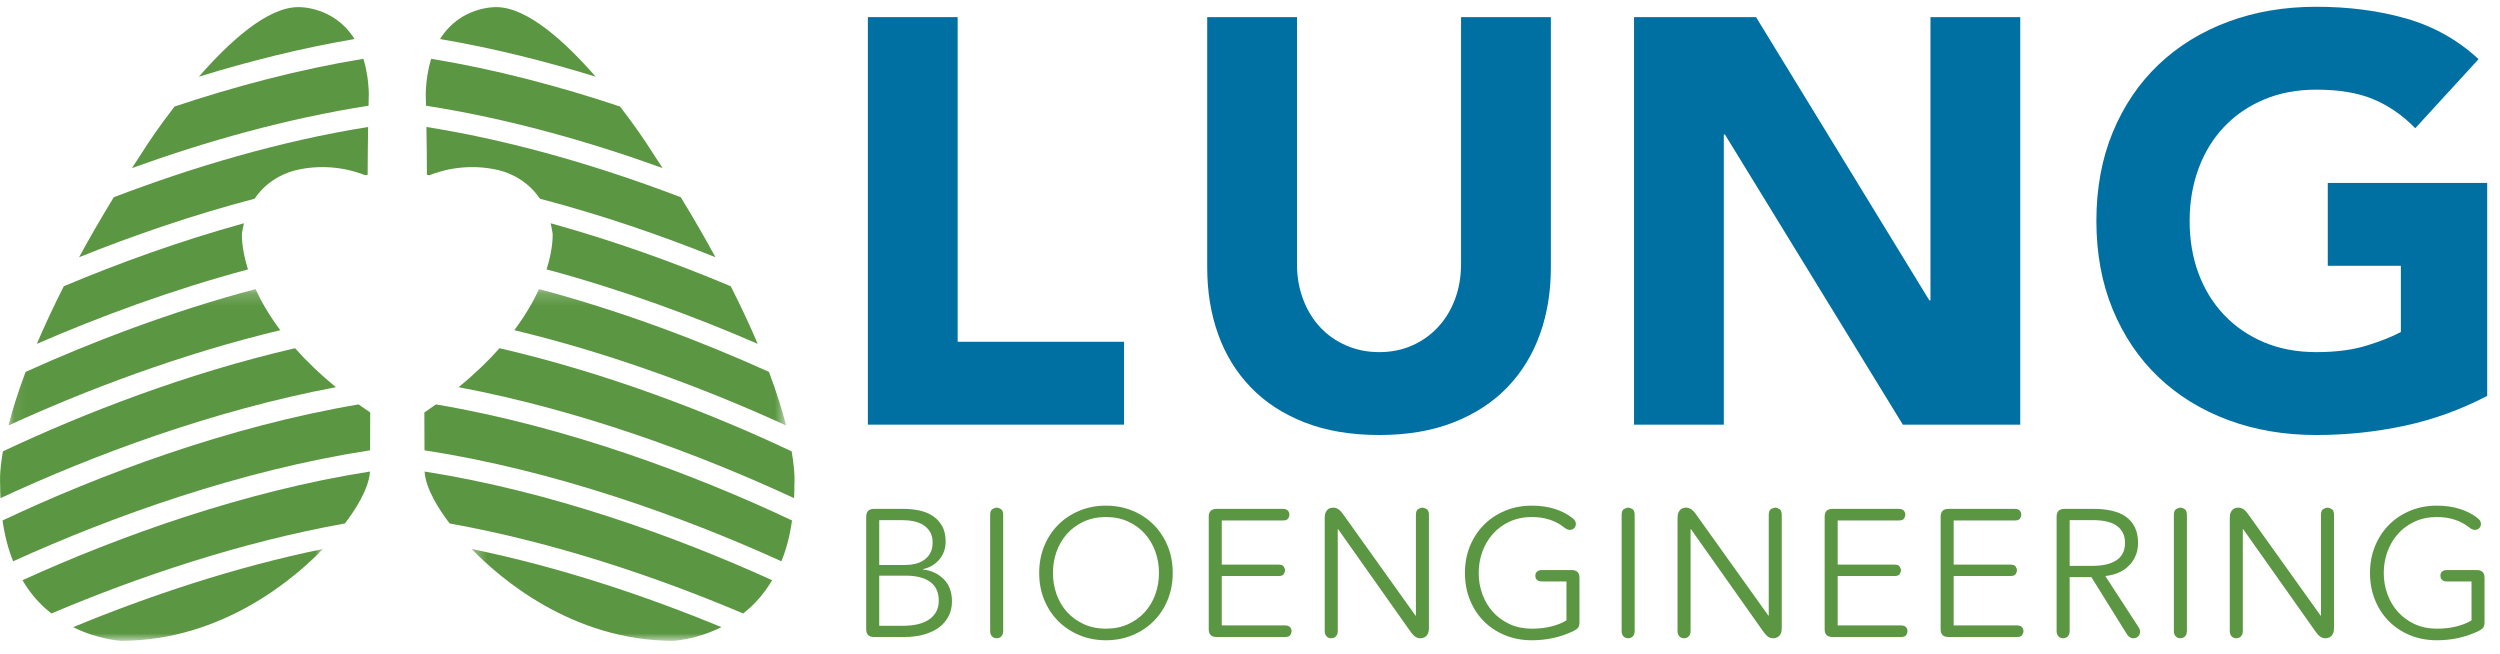 <?xml version="1.0" encoding="UTF-8"?>
<svg width="191px" height="50px" viewBox="0 0 191 50" version="1.1" xmlns="http://www.w3.org/2000/svg" xmlns:xlink="http://www.w3.org/1999/xlink">
    <title>LBE_LOGO_Green Copy</title>
    <defs>
        <polygon id="path-1" points="0.321 0.197 24.347 0.197 24.347 27.037 0.321 27.037"></polygon>
        <polygon id="path-3" points="0.069 0.197 24.096 0.197 24.096 27.037 0.069 27.037"></polygon>
    </defs>
    <g id="Page-1" stroke="none" stroke-width="1" fill="none" fill-rule="evenodd">
        <g id="1_Intro_page" transform="translate(-622, -60)">
            <g id="LBE_LOGO_Green-Copy" transform="translate(622, 60)">
                <polyline id="Fill-1" fill="#0070A2" points="66.305 1.308 73.165 1.308 73.165 26.111 85.875 26.111 85.875 32.443 66.305 32.443 66.305 1.308"></polyline>
                <path d="M118.486,20.438 C118.486,22.285 118.207,23.986 117.65,25.539 C117.092,27.093 116.265,28.442 115.165,29.585 C114.066,30.728 112.694,31.624 111.054,32.269 C109.411,32.913 107.519,33.235 105.379,33.235 C103.211,33.235 101.305,32.913 99.664,32.269 C98.021,31.624 96.651,30.728 95.552,29.585 C94.452,28.442 93.622,27.093 93.067,25.539 C92.51,23.986 92.231,22.285 92.231,20.438 L92.231,1.308 L99.09,1.308 L99.09,20.175 C99.09,21.142 99.245,22.037 99.555,22.857 C99.862,23.678 100.293,24.39 100.852,24.99 C101.407,25.591 102.075,26.06 102.852,26.396 C103.629,26.734 104.47,26.902 105.379,26.902 C106.288,26.902 107.124,26.734 107.886,26.396 C108.649,26.06 109.308,25.591 109.865,24.99 C110.423,24.39 110.856,23.678 111.163,22.857 C111.47,22.037 111.624,21.142 111.624,20.175 L111.624,1.308 L118.486,1.308 L118.486,20.438" id="Fill-2" fill="#0070A2"></path>
                <polyline id="Fill-3" fill="#0070A2" points="124.841 1.308 134.162 1.308 147.399 22.945 147.488 22.945 147.488 1.308 154.347 1.308 154.347 32.443 145.377 32.443 131.788 10.28 131.7 10.28 131.7 32.443 124.841 32.443 124.841 1.308"></polyline>
                <path d="M190.022,30.245 C188.001,31.3 185.89,32.062 183.691,32.532 C181.493,33 179.25,33.235 176.963,33.235 C174.528,33.235 172.285,32.854 170.234,32.091 C168.183,31.33 166.409,30.238 164.913,28.816 C163.419,27.395 162.253,25.672 161.415,23.648 C160.579,21.626 160.164,19.369 160.164,16.877 C160.164,14.385 160.579,12.128 161.415,10.104 C162.253,8.081 163.419,6.359 164.913,4.937 C166.409,3.515 168.183,2.423 170.234,1.66 C172.285,0.898 174.528,0.517 176.963,0.517 C179.453,0.517 181.748,0.818 183.845,1.418 C185.941,2.02 187.779,3.054 189.363,4.519 L184.526,9.796 C183.588,8.828 182.532,8.096 181.361,7.597 C180.187,7.099 178.721,6.849 176.963,6.849 C175.497,6.849 174.17,7.099 172.983,7.597 C171.795,8.096 170.778,8.791 169.926,9.687 C169.075,10.581 168.425,11.643 167.97,12.875 C167.515,14.106 167.288,15.44 167.288,16.877 C167.288,18.343 167.515,19.684 167.97,20.9 C168.425,22.117 169.075,23.172 169.926,24.066 C170.778,24.961 171.795,25.657 172.983,26.156 C174.17,26.653 175.497,26.902 176.963,26.902 C178.458,26.902 179.747,26.734 180.832,26.396 C181.917,26.06 182.781,25.715 183.427,25.364 L183.427,20.306 L177.842,20.306 L177.842,13.974 L190.022,13.974 L190.022,30.245" id="Fill-4" fill="#0070A2"></path>
                <path d="M42.22,17.843 C42.18,17.567 42.13,17.308 42.068,17.057 C46.962,18.41 51.648,20.109 55.83,21.871 C56.644,23.473 57.323,24.94 57.89,26.271 C53.096,24.186 47.563,22.14 41.758,20.582 C42.295,18.89 42.22,17.843 42.22,17.843" id="Fill-5" fill="#5B9642"></path>
                <g id="Group-9" transform="translate(35.712, 21.888)">
                    <mask id="mask-2" fill="white">
                        <use xlink:href="#path-1"></use>
                    </mask>
                    <g id="Clip-7"></g>
                    <path d="M5.469,0.197 C11.862,1.901 17.937,4.218 23.037,6.525 C23.636,8.122 24.054,9.484 24.347,10.62 C18.447,7.916 11.185,5.163 3.58,3.337 C4.431,2.201 5.037,1.14 5.469,0.197" id="Fill-6" fill="#5B9642" mask="url(#mask-2)"></path>
                    <path d="M15.746,27.072 C7.924,27.072 2.359,22.167 0.321,20.055 C7.084,21.44 13.689,23.663 19.405,26.027 C17.469,26.989 15.746,27.072 15.746,27.072" id="Fill-8" fill="#5B9642" mask="url(#mask-2)"></path>
                </g>
                <path d="M38.146,13.012 C35.558,12.383 33.436,13.128 32.809,13.389 C32.745,13.378 32.679,13.367 32.615,13.357 C32.614,12.091 32.596,10.787 32.579,9.702 C39.332,10.775 46.047,12.792 52.012,15.069 C53.005,16.695 53.884,18.221 54.661,19.652 C50.527,17.99 45.973,16.42 41.25,15.181 C40.457,14.006 39.305,13.311 38.146,13.012" id="Fill-10" fill="#5B9642"></path>
                <path d="M32.437,36.025 C42.034,37.53 51.564,40.952 58.988,44.328 C58.86,44.542 58.73,44.75 58.59,44.948 C58.047,45.732 57.426,46.362 56.779,46.87 C50.194,44.081 42.342,41.425 34.353,39.993 C33.577,38.977 32.522,37.367 32.437,36.025" id="Fill-11" fill="#5B9642"></path>
                <path d="M18.484,17.843 C18.524,17.567 18.575,17.307 18.636,17.057 C13.743,18.41 9.056,20.109 4.874,21.87 C4.061,23.473 3.382,24.94 2.814,26.271 C7.608,24.186 13.141,22.139 18.946,20.582 C18.409,18.89 18.484,17.843 18.484,17.843" id="Fill-12" fill="#5B9642"></path>
                <g id="Group-16" transform="translate(0.576, 21.888)">
                    <mask id="mask-4" fill="white">
                        <use xlink:href="#path-3"></use>
                    </mask>
                    <g id="Clip-14"></g>
                    <path d="M18.948,0.197 C12.554,1.9 6.479,4.217 1.378,6.525 C0.78,8.122 0.362,9.483 0.069,10.62 C5.969,7.915 13.231,5.163 20.837,3.337 C19.985,2.201 19.379,1.139 18.948,0.197" id="Fill-13" fill="#5B9642" mask="url(#mask-4)"></path>
                    <path d="M8.67,27.071 C16.491,27.071 22.057,22.167 24.096,20.054 C17.332,21.44 10.727,23.663 5.011,26.027 C6.947,26.989 8.67,27.071 8.67,27.071" id="Fill-15" fill="#5B9642" mask="url(#mask-4)"></path>
                </g>
                <path d="M22.559,13.012 C25.146,12.383 27.268,13.127 27.895,13.388 C27.959,13.378 28.026,13.367 28.089,13.357 C28.09,12.091 28.108,10.787 28.125,9.702 C21.372,10.775 14.658,12.792 8.692,15.069 C7.699,16.695 6.82,18.221 6.043,19.651 C10.176,17.99 14.731,16.42 19.453,15.18 C20.246,14.005 21.4,13.311 22.559,13.012" id="Fill-17" fill="#5B9642"></path>
                <g id="Group-23" fill="#5B9642">
                    <path d="M28.267,36.025 C18.67,37.529 9.14,40.952 1.717,44.327 C1.844,44.542 1.975,44.749 2.114,44.948 C2.657,45.732 3.278,46.362 3.925,46.87 C10.51,44.08 18.362,41.424 26.351,39.992 C27.127,38.976 28.181,37.367 28.267,36.025" id="Fill-18"></path>
                    <path d="M22.784,0.544 C20.409,0.544 17.491,3.227 15.195,5.859 C19.036,4.673 23.046,3.668 27.085,2.983 C25.503,0.438 22.784,0.544 22.784,0.544" id="Fill-20"></path>
                    <path d="M28.179,7.142 C28.145,6.103 27.992,5.229 27.764,4.491 C22.834,5.3 17.93,6.604 13.333,8.139 C12.128,9.704 11.352,10.887 11.352,10.887 C10.912,11.554 10.489,12.203 10.083,12.84 C15.721,10.804 21.923,9.046 28.158,8.077 C28.17,7.497 28.179,7.142 28.179,7.142" id="Fill-21"></path>
                    <path d="M22.54,26.604 C14.296,28.508 6.409,31.564 0.221,34.483 C-0.074,36.202 0.012,37.014 0.012,37.014 C0.012,37.374 0.021,37.719 0.037,38.058 C7.117,34.765 16.278,31.348 25.668,29.58 C24.421,28.564 23.394,27.563 22.54,26.604" id="Fill-22"></path>
                </g>
                <path d="M28.284,31.512 C27.98,31.306 27.685,31.102 27.396,30.897 C17.427,32.581 7.595,36.271 0.193,39.764 C0.362,40.954 0.639,41.982 1.004,42.881 C8.609,39.426 18.406,35.921 28.273,34.404 C28.278,32.375 28.284,31.512 28.284,31.512" id="Fill-24" fill="#5B9642"></path>
                <path d="M32.42,31.513 C32.725,31.307 33.02,31.102 33.308,30.897 C43.278,32.582 53.11,36.271 60.511,39.764 C60.342,40.954 60.065,41.982 59.7,42.882 C52.095,39.426 42.297,35.921 32.431,34.404 C32.426,32.375 32.42,31.513 32.42,31.513" id="Fill-25" fill="#5B9642"></path>
                <path d="M38.164,26.604 C46.408,28.509 54.295,31.564 60.482,34.484 C60.778,36.202 60.693,37.014 60.693,37.014 C60.693,37.374 60.683,37.719 60.667,38.059 C53.588,34.766 44.426,31.349 35.035,29.581 C36.282,28.564 37.311,27.564 38.164,26.604" id="Fill-26" fill="#5B9642"></path>
                <g id="Group-30" transform="translate(32.256, 0)" fill="#5B9642">
                    <path d="M0.269,7.143 C0.304,6.104 0.456,5.229 0.684,4.492 C5.614,5.3 10.518,6.604 15.116,8.139 C16.32,9.704 17.096,10.888 17.096,10.888 C17.536,11.555 17.959,12.204 18.365,12.841 C12.727,10.804 6.524,9.047 0.29,8.077 C0.278,7.497 0.269,7.143 0.269,7.143" id="Fill-27"></path>
                    <path d="M5.664,0.544 C8.039,0.544 10.957,3.227 13.253,5.86 C9.412,4.674 5.401,3.669 1.364,2.983 C2.946,0.439 5.664,0.544 5.664,0.544" id="Fill-29"></path>
                </g>
                <path d="M67.174,47.81 L69.027,47.81 C69.386,47.81 69.729,47.775 70.056,47.706 C70.383,47.636 70.669,47.526 70.914,47.374 C71.157,47.222 71.353,47.024 71.501,46.78 C71.648,46.536 71.722,46.243 71.722,45.902 C71.722,45.257 71.503,44.775 71.066,44.457 C70.627,44.139 70.008,43.98 69.206,43.98 L67.174,43.98 L67.174,47.81 Z M67.174,43.165 L69.178,43.165 C69.418,43.165 69.66,43.137 69.905,43.082 C70.148,43.027 70.372,42.932 70.575,42.799 C70.777,42.665 70.941,42.487 71.066,42.266 C71.19,42.045 71.252,41.773 71.252,41.451 C71.252,41.137 71.19,40.872 71.066,40.655 C70.941,40.439 70.773,40.262 70.561,40.124 C70.349,39.985 70.1,39.886 69.814,39.826 C69.528,39.766 69.224,39.737 68.902,39.737 L67.174,39.737 L67.174,43.165 Z M66.773,48.667 C66.377,48.667 66.178,48.469 66.178,48.072 L66.178,39.474 C66.178,39.078 66.377,38.879 66.773,38.879 L69.095,38.879 C69.464,38.879 69.837,38.919 70.216,38.996 C70.593,39.075 70.932,39.209 71.231,39.398 C71.531,39.587 71.775,39.842 71.964,40.165 C72.153,40.488 72.247,40.893 72.247,41.382 C72.247,41.898 72.09,42.347 71.778,42.729 C71.464,43.112 71.045,43.363 70.519,43.483 L70.519,43.51 C71.155,43.584 71.683,43.831 72.103,44.25 C72.522,44.669 72.731,45.238 72.731,45.957 C72.731,46.363 72.646,46.734 72.475,47.07 C72.305,47.407 72.063,47.692 71.75,47.927 C71.436,48.162 71.054,48.344 70.603,48.473 C70.15,48.602 69.644,48.667 69.081,48.667 L66.773,48.667 L66.773,48.667 Z" id="Fill-31" fill="#5B9642"></path>
                <path d="M76.643,48.211 C76.643,48.33 76.625,48.425 76.588,48.494 C76.551,48.563 76.507,48.618 76.457,48.659 C76.406,48.701 76.351,48.728 76.291,48.742 C76.23,48.756 76.182,48.764 76.145,48.764 C76.099,48.764 76.049,48.756 75.993,48.742 C75.938,48.728 75.885,48.701 75.834,48.659 C75.784,48.618 75.739,48.563 75.703,48.494 C75.666,48.425 75.648,48.33 75.648,48.211 L75.648,39.335 C75.648,39.105 75.71,38.955 75.834,38.886 C75.959,38.817 76.063,38.782 76.145,38.782 C76.228,38.782 76.332,38.817 76.457,38.886 C76.581,38.955 76.643,39.105 76.643,39.335 L76.643,48.211" id="Fill-32" fill="#5B9642"></path>
                <path d="M88.546,43.773 C88.546,43.202 88.453,42.658 88.269,42.141 C88.085,41.626 87.818,41.172 87.467,40.78 C87.117,40.388 86.691,40.077 86.189,39.847 C85.686,39.617 85.122,39.501 84.495,39.501 C83.868,39.501 83.304,39.617 82.802,39.847 C82.299,40.077 81.873,40.388 81.523,40.78 C81.173,41.172 80.906,41.626 80.721,42.141 C80.537,42.658 80.445,43.202 80.445,43.773 C80.445,44.345 80.537,44.888 80.721,45.404 C80.906,45.92 81.173,46.372 81.523,46.759 C81.873,47.146 82.299,47.455 82.802,47.685 C83.304,47.916 83.868,48.031 84.495,48.031 C85.122,48.031 85.686,47.916 86.189,47.685 C86.691,47.455 87.117,47.146 87.467,46.759 C87.818,46.372 88.085,45.92 88.269,45.404 C88.453,44.888 88.546,44.345 88.546,43.773 Z M89.596,43.773 C89.596,44.519 89.467,45.206 89.209,45.833 C88.951,46.46 88.594,47 88.138,47.457 C87.682,47.913 87.142,48.271 86.52,48.528 C85.898,48.786 85.223,48.916 84.495,48.916 C83.767,48.916 83.092,48.786 82.47,48.528 C81.848,48.271 81.309,47.913 80.853,47.457 C80.396,47 80.039,46.46 79.781,45.833 C79.523,45.206 79.394,44.519 79.394,43.773 C79.394,43.027 79.523,42.34 79.781,41.713 C80.039,41.087 80.396,40.545 80.853,40.088 C81.309,39.632 81.848,39.276 82.47,39.018 C83.092,38.76 83.767,38.631 84.495,38.631 C85.223,38.631 85.898,38.76 86.52,39.018 C87.142,39.276 87.682,39.632 88.138,40.088 C88.594,40.545 88.951,41.087 89.209,41.713 C89.467,42.34 89.596,43.027 89.596,43.773 L89.596,43.773 Z" id="Fill-33" fill="#5B9642"></path>
                <path d="M93.343,44.008 L93.343,47.782 L98.195,47.782 C98.296,47.782 98.379,47.798 98.443,47.83 C98.508,47.863 98.556,47.902 98.588,47.948 C98.621,47.994 98.644,48.042 98.658,48.093 C98.671,48.144 98.679,48.188 98.679,48.224 C98.679,48.298 98.648,48.39 98.588,48.5 C98.528,48.611 98.397,48.667 98.195,48.667 L92.942,48.667 C92.545,48.667 92.347,48.469 92.347,48.072 L92.347,39.474 C92.347,39.078 92.545,38.879 92.942,38.879 L98.029,38.879 C98.13,38.879 98.213,38.896 98.277,38.927 C98.342,38.96 98.39,38.999 98.423,39.045 C98.455,39.091 98.478,39.14 98.491,39.19 C98.506,39.241 98.513,39.285 98.513,39.321 C98.513,39.396 98.482,39.488 98.423,39.598 C98.362,39.709 98.231,39.764 98.029,39.764 L93.343,39.764 L93.343,43.137 L97.697,43.137 C97.899,43.137 98.031,43.193 98.091,43.303 C98.151,43.413 98.18,43.501 98.18,43.566 C98.18,43.639 98.151,43.732 98.091,43.842 C98.031,43.952 97.899,44.008 97.697,44.008 L93.343,44.008" id="Fill-34" fill="#5B9642"></path>
                <path d="M102.231,40.427 L102.204,40.427 L102.204,48.211 C102.204,48.33 102.185,48.425 102.148,48.494 C102.112,48.563 102.068,48.618 102.017,48.659 C101.966,48.701 101.911,48.728 101.851,48.742 C101.791,48.756 101.742,48.764 101.706,48.764 C101.66,48.764 101.609,48.756 101.554,48.742 C101.499,48.728 101.446,48.701 101.395,48.659 C101.344,48.618 101.301,48.563 101.263,48.494 C101.227,48.425 101.208,48.33 101.208,48.211 L101.208,39.557 C101.208,39.391 101.231,39.257 101.278,39.155 C101.324,39.055 101.379,38.976 101.443,38.921 C101.507,38.865 101.579,38.829 101.658,38.81 C101.736,38.792 101.803,38.782 101.858,38.782 C101.978,38.782 102.1,38.817 102.224,38.886 C102.349,38.955 102.503,39.124 102.688,39.391 L108.147,47.036 L108.175,47.036 L108.175,39.335 C108.175,39.105 108.237,38.955 108.362,38.886 C108.486,38.817 108.59,38.782 108.673,38.782 C108.756,38.782 108.859,38.817 108.984,38.886 C109.108,38.955 109.17,39.105 109.17,39.335 L109.17,47.989 C109.17,48.155 109.147,48.289 109.101,48.39 C109.055,48.492 108.998,48.57 108.929,48.625 C108.859,48.68 108.786,48.717 108.708,48.736 C108.629,48.754 108.563,48.764 108.507,48.764 C108.387,48.764 108.267,48.728 108.147,48.659 C108.028,48.591 107.876,48.423 107.691,48.155 L102.231,40.427" id="Fill-35" fill="#5B9642"></path>
                <path d="M120.672,47.561 C120.672,47.736 120.635,47.87 120.561,47.961 C120.488,48.054 120.355,48.146 120.161,48.238 C119.635,48.478 119.119,48.651 118.612,48.756 C118.105,48.862 117.575,48.916 117.022,48.916 C116.285,48.916 115.603,48.786 114.977,48.528 C114.35,48.271 113.811,47.913 113.359,47.457 C112.908,47 112.555,46.46 112.302,45.833 C112.048,45.206 111.921,44.519 111.921,43.773 C111.921,43.027 112.05,42.34 112.308,41.713 C112.567,41.087 112.924,40.545 113.38,40.088 C113.836,39.632 114.375,39.276 114.997,39.018 C115.619,38.76 116.294,38.631 117.022,38.631 C117.677,38.631 118.268,38.716 118.799,38.886 C119.329,39.057 119.787,39.299 120.174,39.612 C120.322,39.732 120.396,39.866 120.396,40.013 C120.396,40.151 120.352,40.264 120.264,40.352 C120.177,40.439 120.064,40.483 119.926,40.483 C119.879,40.483 119.822,40.471 119.753,40.448 C119.684,40.425 119.603,40.377 119.511,40.303 C119.179,40.036 118.806,39.836 118.391,39.702 C117.977,39.568 117.525,39.501 117.036,39.501 C116.41,39.501 115.845,39.617 115.343,39.847 C114.841,40.077 114.414,40.388 114.065,40.78 C113.714,41.172 113.444,41.626 113.255,42.141 C113.066,42.658 112.972,43.202 112.972,43.773 C112.972,44.345 113.066,44.888 113.255,45.404 C113.444,45.92 113.714,46.372 114.065,46.759 C114.414,47.146 114.841,47.455 115.343,47.685 C115.845,47.916 116.41,48.031 117.036,48.031 C117.589,48.031 118.096,47.971 118.557,47.851 C119.018,47.731 119.391,47.579 119.677,47.395 L119.677,44.422 L117.783,44.422 C117.681,44.422 117.598,44.407 117.534,44.374 C117.469,44.342 117.419,44.303 117.382,44.257 C117.345,44.211 117.322,44.162 117.313,44.111 C117.304,44.061 117.299,44.017 117.299,43.98 C117.299,43.952 117.304,43.914 117.313,43.863 C117.322,43.812 117.345,43.764 117.382,43.718 C117.419,43.672 117.469,43.633 117.534,43.6 C117.598,43.568 117.681,43.552 117.783,43.552 L120.078,43.552 C120.474,43.552 120.672,43.75 120.672,44.146 L120.672,47.561" id="Fill-36" fill="#5B9642"></path>
                <path d="M124.889,48.211 C124.889,48.33 124.87,48.425 124.833,48.494 C124.796,48.563 124.752,48.618 124.702,48.659 C124.651,48.701 124.596,48.728 124.536,48.742 C124.476,48.756 124.428,48.764 124.391,48.764 C124.345,48.764 124.294,48.756 124.239,48.742 C124.183,48.728 124.13,48.701 124.08,48.659 C124.029,48.618 123.985,48.563 123.948,48.494 C123.911,48.425 123.893,48.33 123.893,48.211 L123.893,39.335 C123.893,39.105 123.955,38.955 124.08,38.886 C124.204,38.817 124.308,38.782 124.391,38.782 C124.474,38.782 124.578,38.817 124.702,38.886 C124.826,38.955 124.889,39.105 124.889,39.335 L124.889,48.211" id="Fill-37" fill="#5B9642"></path>
                <path d="M129.187,40.427 L129.16,40.427 L129.16,48.211 C129.16,48.33 129.141,48.425 129.104,48.494 C129.067,48.563 129.023,48.618 128.973,48.659 C128.923,48.701 128.867,48.728 128.807,48.742 C128.747,48.756 128.699,48.764 128.662,48.764 C128.616,48.764 128.565,48.756 128.51,48.742 C128.454,48.728 128.401,48.701 128.351,48.659 C128.3,48.618 128.256,48.563 128.219,48.494 C128.182,48.425 128.164,48.33 128.164,48.211 L128.164,39.557 C128.164,39.391 128.187,39.257 128.233,39.155 C128.279,39.055 128.335,38.976 128.399,38.921 C128.464,38.865 128.535,38.829 128.613,38.81 C128.692,38.792 128.758,38.782 128.814,38.782 C128.934,38.782 129.056,38.817 129.18,38.886 C129.305,38.955 129.459,39.124 129.643,39.391 L135.104,47.036 L135.131,47.036 L135.131,39.335 C135.131,39.105 135.194,38.955 135.318,38.886 C135.442,38.817 135.547,38.782 135.629,38.782 C135.713,38.782 135.816,38.817 135.94,38.886 C136.064,38.955 136.127,39.105 136.127,39.335 L136.127,47.989 C136.127,48.155 136.104,48.289 136.058,48.39 C136.011,48.492 135.954,48.57 135.885,48.625 C135.816,48.68 135.742,48.717 135.664,48.736 C135.585,48.754 135.519,48.764 135.463,48.764 C135.343,48.764 135.223,48.728 135.104,48.659 C134.984,48.591 134.832,48.423 134.647,48.155 L129.187,40.427" id="Fill-38" fill="#5B9642"></path>
                <path d="M140.399,44.008 L140.399,47.782 L145.251,47.782 C145.352,47.782 145.435,47.798 145.5,47.83 C145.564,47.863 145.613,47.902 145.645,47.948 C145.677,47.994 145.7,48.042 145.714,48.093 C145.728,48.144 145.735,48.188 145.735,48.224 C145.735,48.298 145.705,48.39 145.645,48.5 C145.585,48.611 145.454,48.667 145.251,48.667 L139.998,48.667 C139.602,48.667 139.404,48.469 139.404,48.072 L139.404,39.474 C139.404,39.078 139.602,38.879 139.998,38.879 L145.085,38.879 C145.187,38.879 145.269,38.896 145.334,38.927 C145.399,38.96 145.447,38.999 145.479,39.045 C145.511,39.091 145.534,39.14 145.548,39.19 C145.562,39.241 145.569,39.285 145.569,39.321 C145.569,39.396 145.539,39.488 145.479,39.598 C145.419,39.709 145.288,39.764 145.085,39.764 L140.399,39.764 L140.399,43.137 L144.753,43.137 C144.956,43.137 145.087,43.193 145.147,43.303 C145.207,43.413 145.237,43.501 145.237,43.566 C145.237,43.639 145.207,43.732 145.147,43.842 C145.087,43.952 144.956,44.008 144.753,44.008 L140.399,44.008" id="Fill-39" fill="#5B9642"></path>
                <path d="M149.26,44.008 L149.26,47.782 L154.112,47.782 C154.214,47.782 154.296,47.798 154.361,47.83 C154.426,47.863 154.474,47.902 154.506,47.948 C154.538,47.994 154.562,48.042 154.575,48.093 C154.589,48.144 154.596,48.188 154.596,48.224 C154.596,48.298 154.566,48.39 154.506,48.5 C154.446,48.611 154.315,48.667 154.112,48.667 L148.859,48.667 C148.462,48.667 148.265,48.469 148.265,48.072 L148.265,39.474 C148.265,39.078 148.462,38.879 148.859,38.879 L153.946,38.879 C154.048,38.879 154.13,38.896 154.195,38.927 C154.26,38.96 154.308,38.999 154.34,39.045 C154.373,39.091 154.396,39.14 154.409,39.19 C154.423,39.241 154.43,39.285 154.43,39.321 C154.43,39.396 154.4,39.488 154.34,39.598 C154.28,39.709 154.149,39.764 153.946,39.764 L149.26,39.764 L149.26,43.137 L153.615,43.137 C153.817,43.137 153.949,43.193 154.008,43.303 C154.068,43.413 154.098,43.501 154.098,43.566 C154.098,43.639 154.068,43.732 154.008,43.842 C153.949,43.952 153.817,44.008 153.615,44.008 L149.26,44.008" id="Fill-40" fill="#5B9642"></path>
                <path d="M158.121,43.233 L159.849,43.233 C160.651,43.233 161.268,43.088 161.702,42.799 C162.135,42.508 162.351,42.072 162.351,41.492 C162.351,41.169 162.291,40.898 162.171,40.677 C162.051,40.455 161.885,40.276 161.674,40.137 C161.462,39.999 161.203,39.898 160.899,39.833 C160.596,39.769 160.259,39.737 159.89,39.737 L158.121,39.737 L158.121,43.233 Z M159.78,44.091 L158.121,44.091 L158.121,48.211 C158.121,48.33 158.103,48.425 158.065,48.494 C158.029,48.563 157.985,48.618 157.935,48.659 C157.884,48.701 157.828,48.728 157.769,48.742 C157.708,48.756 157.66,48.764 157.624,48.764 C157.577,48.764 157.527,48.756 157.471,48.742 C157.416,48.728 157.363,48.701 157.313,48.659 C157.262,48.618 157.218,48.563 157.181,48.494 C157.144,48.425 157.125,48.33 157.125,48.211 L157.125,39.474 C157.125,39.078 157.323,38.879 157.72,38.879 L160.001,38.879 C160.481,38.879 160.925,38.926 161.335,39.018 C161.745,39.11 162.1,39.26 162.4,39.466 C162.699,39.674 162.931,39.944 163.098,40.276 C163.264,40.607 163.346,41.013 163.346,41.492 C163.346,41.852 163.282,42.179 163.153,42.474 C163.024,42.769 162.849,43.024 162.627,43.241 C162.406,43.457 162.143,43.63 161.84,43.759 C161.536,43.888 161.203,43.971 160.844,44.008 L163.388,47.92 C163.461,48.031 163.499,48.146 163.499,48.266 C163.499,48.413 163.45,48.533 163.354,48.625 C163.257,48.717 163.13,48.764 162.973,48.764 C162.899,48.764 162.823,48.742 162.745,48.701 C162.667,48.659 162.591,48.588 162.517,48.487 L159.78,44.091 L159.78,44.091 Z" id="Fill-41" fill="#5B9642"></path>
                <path d="M167.079,48.211 C167.079,48.33 167.06,48.425 167.023,48.494 C166.987,48.563 166.943,48.618 166.892,48.659 C166.842,48.701 166.786,48.728 166.726,48.742 C166.666,48.756 166.618,48.764 166.581,48.764 C166.535,48.764 166.484,48.756 166.429,48.742 C166.374,48.728 166.321,48.701 166.27,48.659 C166.219,48.618 166.175,48.563 166.139,48.494 C166.102,48.425 166.083,48.33 166.083,48.211 L166.083,39.335 C166.083,39.105 166.146,38.955 166.27,38.886 C166.394,38.817 166.498,38.782 166.581,38.782 C166.664,38.782 166.768,38.817 166.892,38.886 C167.016,38.955 167.079,39.105 167.079,39.335 L167.079,48.211" id="Fill-42" fill="#5B9642"></path>
                <path d="M171.378,40.427 L171.351,40.427 L171.351,48.211 C171.351,48.33 171.332,48.425 171.295,48.494 C171.259,48.563 171.214,48.618 171.164,48.659 C171.113,48.701 171.058,48.728 170.998,48.742 C170.938,48.756 170.889,48.764 170.853,48.764 C170.806,48.764 170.756,48.756 170.701,48.742 C170.645,48.728 170.592,48.701 170.542,48.659 C170.491,48.618 170.447,48.563 170.41,48.494 C170.373,48.425 170.355,48.33 170.355,48.211 L170.355,39.557 C170.355,39.391 170.378,39.257 170.424,39.155 C170.47,39.055 170.525,38.976 170.59,38.921 C170.654,38.865 170.726,38.829 170.804,38.81 C170.882,38.792 170.949,38.782 171.005,38.782 C171.124,38.782 171.247,38.817 171.371,38.886 C171.496,38.955 171.65,39.124 171.835,39.391 L177.295,47.036 L177.322,47.036 L177.322,39.335 C177.322,39.105 177.384,38.955 177.509,38.886 C177.633,38.817 177.737,38.782 177.82,38.782 C177.903,38.782 178.006,38.817 178.131,38.886 C178.255,38.955 178.318,39.105 178.318,39.335 L178.318,47.989 C178.318,48.155 178.294,48.289 178.248,48.39 C178.202,48.492 178.145,48.57 178.076,48.625 C178.006,48.68 177.933,48.717 177.855,48.736 C177.776,48.754 177.71,48.764 177.654,48.764 C177.534,48.764 177.414,48.728 177.295,48.659 C177.175,48.591 177.023,48.423 176.838,48.155 L171.378,40.427" id="Fill-43" fill="#5B9642"></path>
                <path d="M189.819,47.561 C189.819,47.736 189.782,47.87 189.708,47.961 C189.635,48.054 189.501,48.146 189.308,48.238 C188.782,48.478 188.266,48.651 187.759,48.756 C187.252,48.862 186.722,48.916 186.17,48.916 C185.432,48.916 184.75,48.786 184.124,48.528 C183.497,48.271 182.958,47.913 182.506,47.457 C182.055,47 181.702,46.46 181.449,45.833 C181.195,45.206 181.068,44.519 181.068,43.773 C181.068,43.027 181.198,42.34 181.456,41.713 C181.714,41.087 182.071,40.545 182.527,40.088 C182.983,39.632 183.522,39.276 184.144,39.018 C184.766,38.76 185.441,38.631 186.17,38.631 C186.824,38.631 187.415,38.716 187.946,38.886 C188.476,39.057 188.934,39.299 189.321,39.612 C189.469,39.732 189.543,39.866 189.543,40.013 C189.543,40.151 189.499,40.264 189.411,40.352 C189.324,40.439 189.211,40.483 189.073,40.483 C189.026,40.483 188.969,40.471 188.9,40.448 C188.831,40.425 188.75,40.377 188.658,40.303 C188.326,40.036 187.953,39.836 187.538,39.702 C187.123,39.568 186.672,39.501 186.183,39.501 C185.557,39.501 184.992,39.617 184.49,39.847 C183.988,40.077 183.561,40.388 183.211,40.78 C182.861,41.172 182.591,41.626 182.402,42.141 C182.214,42.658 182.119,43.202 182.119,43.773 C182.119,44.345 182.214,44.888 182.402,45.404 C182.591,45.92 182.861,46.372 183.211,46.759 C183.561,47.146 183.988,47.455 184.49,47.685 C184.992,47.916 185.557,48.031 186.183,48.031 C186.736,48.031 187.243,47.971 187.704,47.851 C188.165,47.731 188.538,47.579 188.824,47.395 L188.824,44.422 L186.93,44.422 C186.828,44.422 186.746,44.407 186.681,44.374 C186.617,44.342 186.566,44.303 186.529,44.257 C186.492,44.211 186.469,44.162 186.46,44.111 C186.451,44.061 186.446,44.017 186.446,43.98 C186.446,43.952 186.451,43.914 186.46,43.863 C186.469,43.812 186.492,43.764 186.529,43.718 C186.566,43.672 186.617,43.633 186.681,43.6 C186.746,43.568 186.828,43.552 186.93,43.552 L189.225,43.552 C189.62,43.552 189.819,43.75 189.819,44.146 L189.819,47.561" id="Fill-44" fill="#5B9642"></path>
            </g>
        </g>
    </g>
</svg>